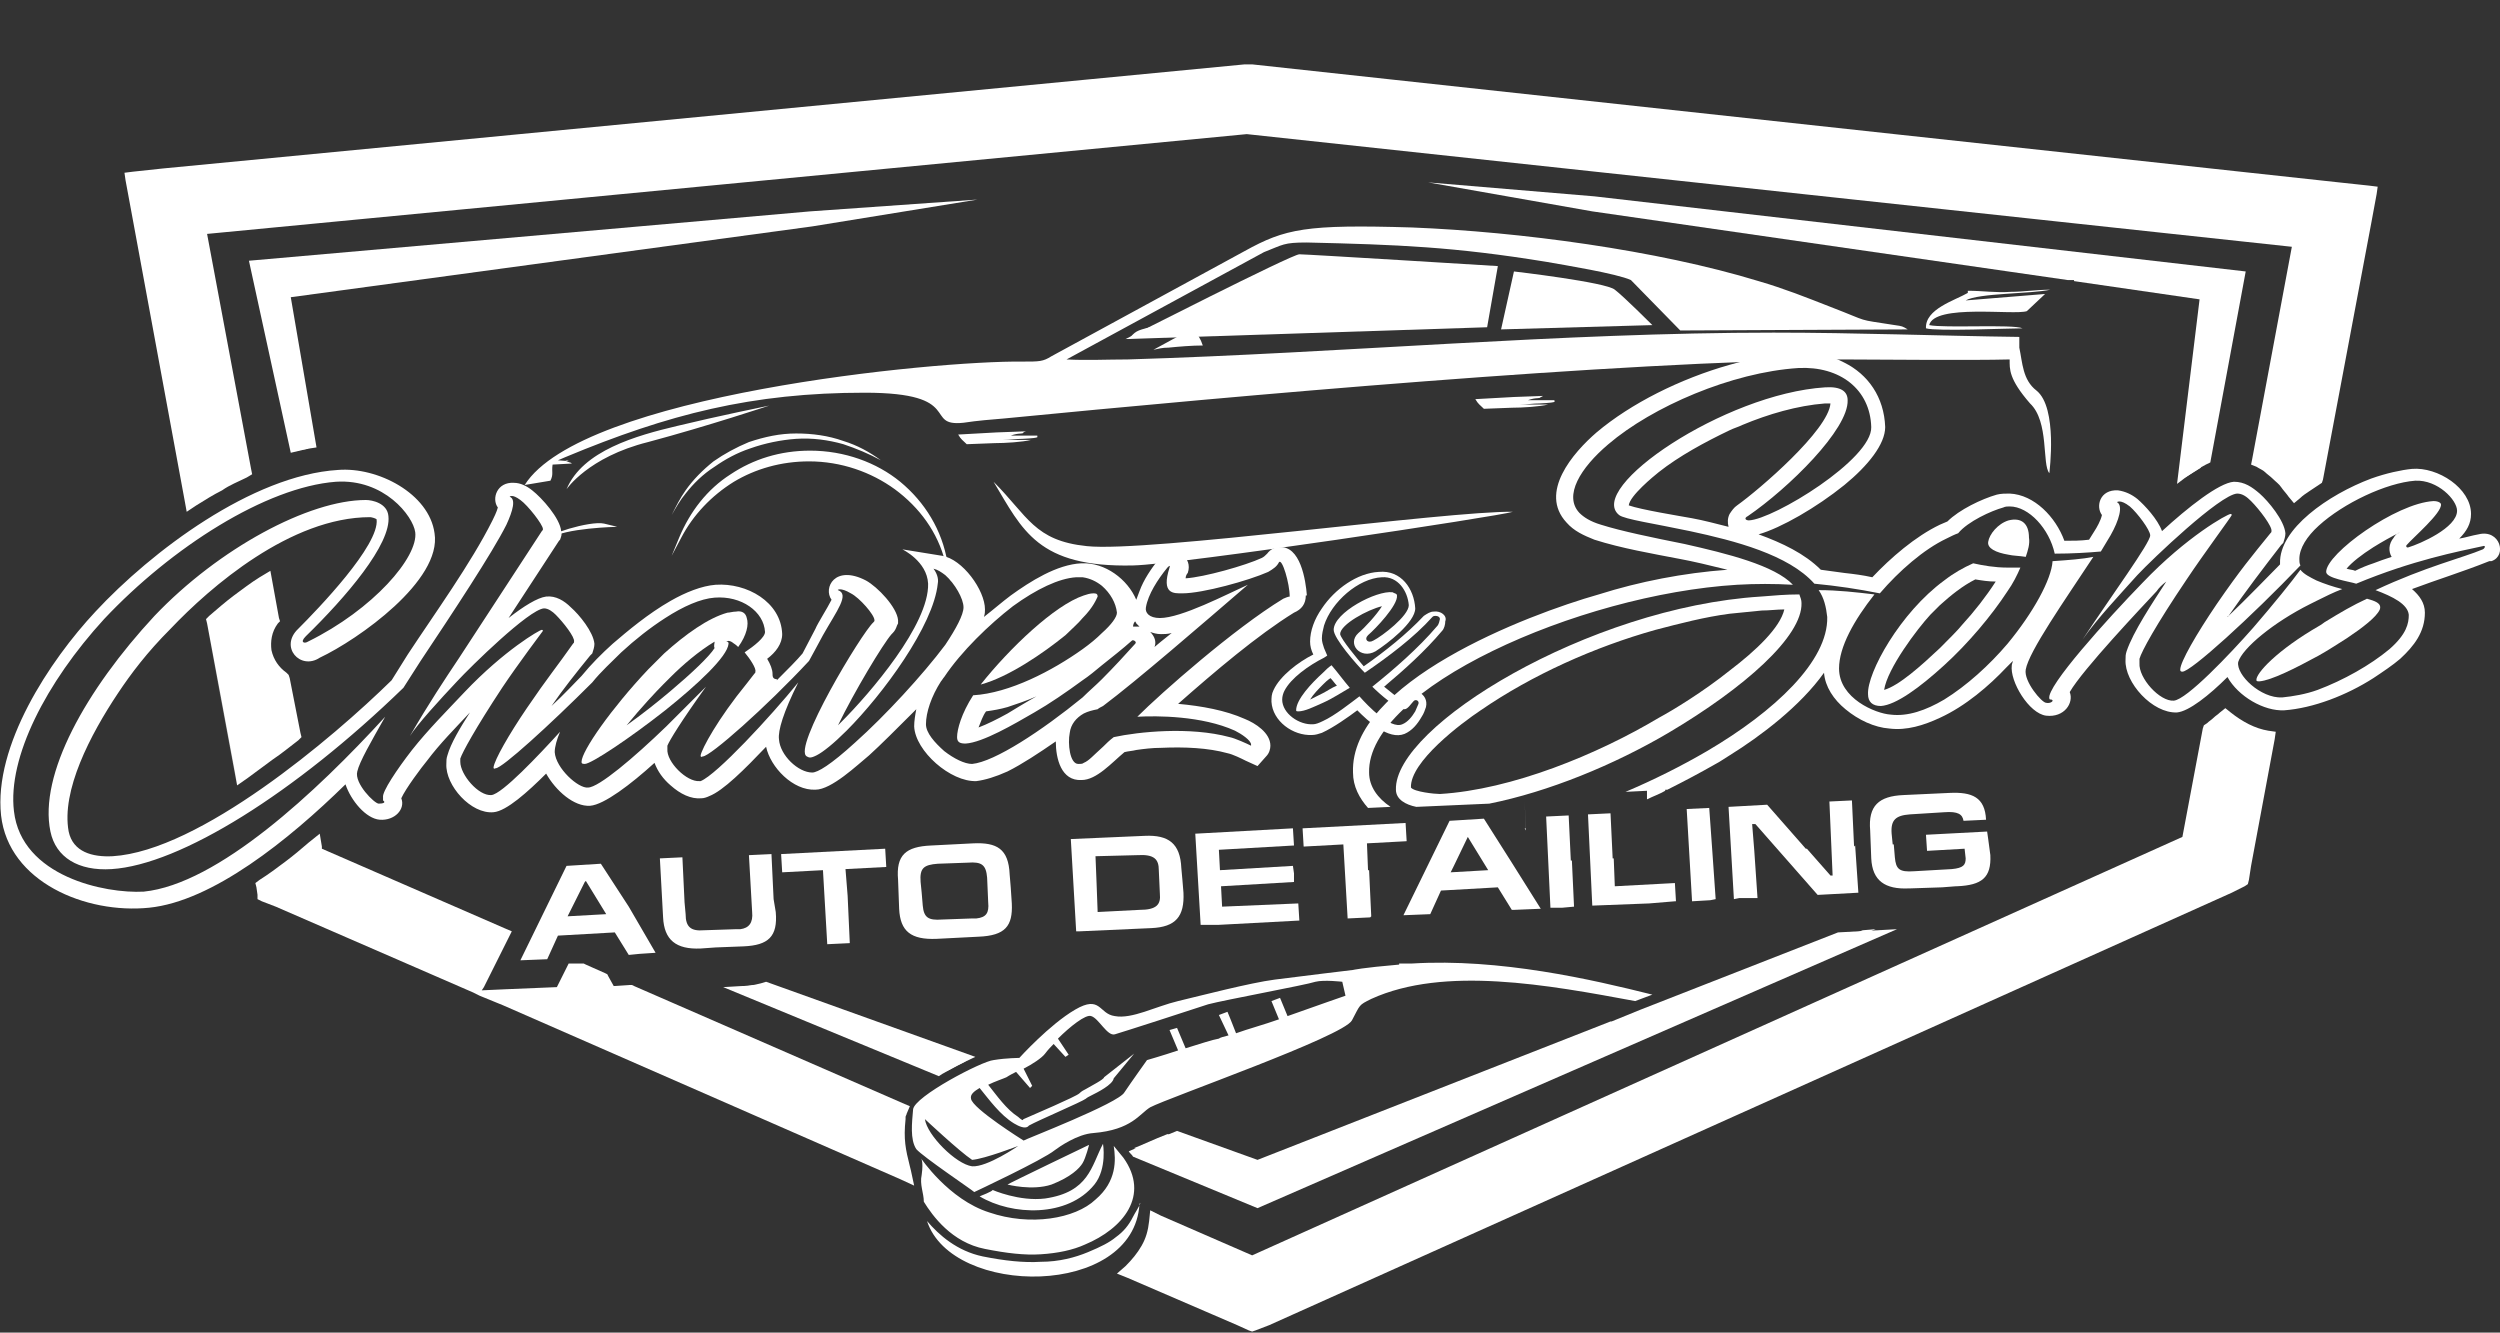 <?xml version="1.0" encoding="utf-8"?>
<!-- Generator: Adobe Illustrator 25.4.0, SVG Export Plug-In . SVG Version: 6.00 Build 0)  -->
<svg version="1.1" id="Layer_1" xmlns="http://www.w3.org/2000/svg" xmlns:xlink="http://www.w3.org/1999/xlink" x="0px" y="0px"
	 viewBox="0 0 233 124.2" style="enable-background:new 0 0 233 124.2;" xml:space="preserve">
<rect x="0" y="0" width="233" height="124.2" fill="#333333" stroke="none"/>
<style type="text/css">
	.st0{fill-rule:evenodd;clip-rule:evenodd;fill:#FFFFFF;}
	.st1{fill:#FFFFFF;}
</style>
<path id="XMLID_3_" class="st0" d="M116.2,12.5l-96.9,9.3l4.1,21.9l0.1,0.5L23,44.5c-0.8,0.4-1.6,0.7-2.3,1.2
	c-0.8,0.4-1.6,0.9-2.4,1.4l-0.9,0.6l-0.2-1.1l-5-27.1l-0.5-2.7l-0.1-0.7l0.8-0.1l2.8-0.3l100.8-9.7l0.3,0l0.1,0l0.1,0l0.2,0
	l101.3,11l2.8,0.3l0.8,0.1l-0.1,0.7l-0.5,2.7l-4.5,23.9l-0.1,0.3l-0.3,0.2c-0.3,0.2-0.6,0.4-0.9,0.6c-0.3,0.2-0.6,0.4-0.8,0.6
	l-0.6,0.5l-0.5-0.6c-0.2-0.3-0.5-0.6-0.7-0.9l0,0c-0.2-0.3-0.5-0.5-0.8-0.8c-0.2-0.2-0.5-0.4-0.7-0.6h0c-0.2-0.2-0.5-0.3-0.8-0.5
	l-0.5-0.2l0.1-0.5l3.7-19.8L116.2,12.5z M18.4,20.4l97.7-9.4l0.1,0l0.1,0l98.3,10.7l0.8,0.1l-0.1,0.7l-3.7,20.1
	c0.2,0.1,0.3,0.2,0.5,0.3l0,0c0.3,0.2,0.6,0.5,0.9,0.7c0.3,0.3,0.6,0.6,0.9,0.9c0.1,0.1,0.2,0.2,0.3,0.4l0.3-0.2
	c0.2-0.2,0.5-0.3,0.7-0.5l4.4-23.6l0.4-2l-2-0.2l-101.3-11l-0.2,0l-0.2,0L15.2,17l-2,0.2l0.4,2l4.8,26.1c0.5-0.3,1-0.6,1.5-0.9
	c0.6-0.3,1.3-0.7,1.9-1l-4.1-22.2l-0.1-0.7L18.4,20.4L18.4,20.4z M22.1,73.1L21.9,72l-2.6-13.9l-0.1-0.4 M19.2,57.7l0.3-0.3
	c0.7-0.6,1.5-1.3,2.3-1.9c0.8-0.6,1.6-1.2,2.4-1.7l1-0.6l0.2,1.1l0.6,3.3l0.1,0.3l-0.2,0.2c-0.6,0.8-0.7,1.7-0.6,2.5
	c0.2,0.9,0.7,1.6,1.4,2.1l0.2,0.2l0.1,0.3l1,5.1l0.1,0.4l-0.3,0.3c-0.8,0.6-1.5,1.2-2.4,1.8c-0.8,0.6-1.5,1.1-2.3,1.7l-1,0.7
	 M24.5,57.6l-0.4-1.9c-0.5,0.3-0.9,0.7-1.4,1c-0.7,0.5-1.3,1-1.9,1.5l2.3,12.4c0.4-0.3,0.9-0.6,1.3-1c0.7-0.5,1.3-1,2-1.5l-0.8-4.4
	c-0.9-0.7-1.6-1.7-1.8-2.9C23.7,59.8,23.8,58.6,24.5,57.6L24.5,57.6z M30,78.9l0,0.2l17,7.4l0.7,0.3l-0.3,0.6l-2.3,4.6l-0.2,0.3
	l2.2-0.1l4.8-0.2l0.9-1.8l0.2-0.4l0.5,0l0.7,0l0.2,0l0.2,0.1l1.8,0.8l0.2,0.1l0.1,0.2l0.5,0.9l1.5-0.1l0.2,0l0.2,0.1l25,10.9
	l0.7,0.3l-0.3,0.7c0,0.1-0.1,0.2-0.1,0.3h0c0,0.1,0,0.2,0,0.2c-0.2,1.9,0,2.8,0.4,4.4l0.1,0.4l0.3,1.4l-1.3-0.6L46.9,93.7l-2.2-0.9
	l-0.6-0.3l-18.4-8l-1.3-0.5l-0.4-0.2L24,83.4l-0.1-0.7l-0.1-0.4l0.4-0.3c0.8-0.5,1.6-1.1,2.4-1.7l0,0c0.8-0.6,1.5-1.2,2.2-1.8l1-0.8
	L30,78.9L30,78.9z M29,80.3l-0.1-0.1c-0.5,0.4-1,0.8-1.4,1.1h0c-0.6,0.5-1.3,1-2,1.4l0.8,0.4L44,90.9l1.6-3.4L29,80.3L29,80.3z
	 M55.5,91.8l-1.4-0.6l-0.1,0l-0.9,1.8l-0.2,0.4l-0.5,0l-2.2,0.1L83,107.9c-0.2-1.2-0.4-2.2-0.2-3.8c0-0.1,0-0.2,0.1-0.3L58.6,93.2
	l-1.7,0.1l-0.5,0l-0.2-0.4L55.5,91.8L55.5,91.8z M108.2,113.3l8.5,3.7L203.4,78l1.9-10.1l0.1-0.3l0.3-0.2c0.2-0.2,0.4-0.3,0.6-0.5v0
	c0.2-0.2,0.4-0.3,0.6-0.5l0.5-0.4l0.5,0.4c0.5,0.4,1.1,0.8,1.7,1.1l0,0c0.6,0.3,1.2,0.5,1.8,0.6l0.7,0.1l-0.1,0.7l-2.2,11.8
	l-0.2,1.3l-0.1,0.4l-0.3,0.2l-1.2,0.6l-89.7,40.3h0L117,124l-0.3,0.1l-0.3-0.1l-1.1-0.5l-10.2-4.4l-1-0.4l0.8-0.7
	c0.6-0.6,1.1-1.2,1.5-1.9c0.4-0.7,0.6-1.4,0.7-2.3l0.1-1L108.2,113.3L108.2,113.3z M116.4,118.4l-8-3.5c-0.2,0.6-0.4,1.2-0.7,1.8
	c-0.3,0.6-0.6,1.1-1,1.5l9.3,4l0.7,0.3l0.7-0.3l0,0L207.1,82l0.9-0.4l0.2-1l2.1-11.2c-0.5-0.1-1-0.3-1.5-0.6h0
	c-0.5-0.3-1-0.6-1.5-0.9l-0.2,0.1l0,0c-0.1,0.1-0.3,0.2-0.4,0.3l-1.9,10.2l-0.1,0.4l-0.3,0.2L117,118.4l-0.3,0.1L116.4,118.4z"/>
<path id="XMLID_206_" class="st0" d="M116.2,11.8l-97.7,9.4l4.2,22.7c-1.6,0.7-3.2,1.6-4.8,2.6l-5-27.1l-0.5-2.7l2.8-0.3L116,6.6
	l0.3,0l0.2,0l101.3,11l2.8,0.3l-0.5,2.7l-4.5,23.9c-0.6,0.4-1.2,0.8-1.8,1.3c-0.5-0.6-1-1.2-1.6-1.7c-0.5-0.5-1.1-0.9-1.7-1.2
	l3.8-20.5L116.2,11.8z M24.7,54.4l0.6,3.3c-1.4,2.1-0.6,4.4,1,5.6l1,5.1c-1.5,1.2-3,2.4-4.6,3.5L20,57.9
	C21.4,56.7,23,55.5,24.7,54.4L24.7,54.4z M29.2,79l0.1,0.6l17.3,7.6l-2.3,4.6l-18.4-8l-1.3-0.5l-0.1-0.7
	C26.3,81.4,27.8,80.2,29.2,79L29.2,79z M54.2,90.5l1.8,0.8l0.8,1.3l1.9-0.1l25,10.9c-0.1,0.3-0.2,0.5-0.2,0.8c-0.2,2.1,0.1,3,0.5,5
	L47.2,93l5.2-0.3l1.1-2.2L54.2,90.5L54.2,90.5z M107.9,113.9l8.8,3.8l87.4-39.2l2-10.5c0.5-0.3,0.9-0.6,1.3-1
	c1.1,0.9,2.4,1.6,3.8,1.9l-2.2,11.8l-0.2,1.3l-1.2,0.6l-89.7,40.3l-1.1,0.5l-1.1-0.5l-10.2-4.4C106.8,117.3,107.6,115.8,107.9,113.9
	z"/>
<path id="XMLID_4_" class="st0" d="M116.5,117.7l0.2,0.1L204,78.5l1.9-10.4c0.5-0.3,1-0.7,1.4-1c1,0.8,2.4,1.5,3.7,1.8l-2.2,11.8
	l-0.2,1.3l-1.2,0.6l-89.7,40.3l-1.1,0.5l-0.2-0.1V117.7L116.5,117.7z M210.6,43l3.8-20.5l-98-10.7V6.6l0,0l101.3,11l2.8,0.3
	l-0.5,2.7l-4.5,24c-0.6,0.4-1.2,0.8-1.7,1.2c-0.5-0.6-1-1.2-1.6-1.7C211.8,43.7,211.2,43.3,210.6,43z"/>
<path id="XMLID_5_" class="st0" d="M27.1,27.7l2.4,14c-0.8,0.1-1.6,0.3-2.4,0.5l-3.9-17.9l52.3-4.6l15.6-1.1l-15.4,2.5L27.1,27.7z"
	/>
<path id="XMLID_6_" class="st0" d="M27.7,42L24,25l50.8-4.5l-48.6,6.6l2.5,14.7C28.4,41.9,28.1,41.9,27.7,42z"/>
<path id="XMLID_7_" class="st0" d="M205,27.9l-11.7-1.7l0-0.1l-0.6,0l-44.3-6.4L133.1,17l15.5,1.3l60.7,7L206,43.1
	c-1.1,0.5-2.2,1.3-3.1,2L205,27.9z"/>
<path id="XMLID_8_" class="st0" d="M205.1,43.6l3.2-17.7l-59.2-6.8l56.6,8.2l-2.1,17.2C204.2,44.2,204.6,43.9,205.1,43.6z"/>
<path id="XMLID_9_" class="st0" d="M51.2,50.2c-0.6-0.3,3.8-1.7,5.1-1.4c1.3,0.3,1.2,0.3,1.2,0.3S52.6,49.2,51.2,50.2L51.2,50.2z
	 M189.8,36.4c2,1.6,1.2,7.6,1.2,7.7c-0.7-0.8,0-4.8-1.8-6.5c-2-2.3-1.9-3.2-1.9-4.1c-3.3,0.1-13.6,0-15.6,0
	c-21.2,0.2-56.5,3.4-78.1,5.5c-1.2,0.1-2.5,0.2-3.8,0.4c-3.8,0.4,0.2-2.8-9.2-2.8c-10.5,0-18.3,2-27.9,6L52,42.9
	c2.2,0.2-0.1-0.2,1.1,0.2c0,0,0.1,0,0.2,0.1l-1.8,0.1c-0.1,0.7,0.1,0.9-0.2,1.5l-2.4,0.4c5.3-8.4,38.2-11.6,46.4-11.5
	c1.6,0,1.9,0,2.7-0.5l18-9.8c3.8-2.1,5.7-2.5,15.6-2.2c10,0.4,22.8,2.1,32.3,5c2.4,0.7,4.4,1.5,6.7,2.4c3.9,1.5,2.2,1.1,6,1.7
	c0.7,0.1,0.7,0.1,1.2,0.4l-21.2,0.1l-4.6-4.7c-1.3-0.6-6.2-1.4-7.9-1.7c-8.6-1.4-13.8-1.6-22.3-1.8c-2.2,0-2.2,0.2-4,0.9l-18.4,10
	c1.9,0.1,3.8,0,5.7,0c20-0.6,40.3-2.5,60.2-2.5c7.7,0,15.3,0.3,22.9,0.4l0,1C188.5,33.8,188.5,35.4,189.8,36.4L189.8,36.4z
	 M92.7,41.3c1,0,2.6-0.1,3.4-0.3l-2.6,0c0.6,0,1.2-0.1,1.8-0.1c2-0.1,1.2-0.2,1.4-0.3l-2.5,0c0.8-0.3,1.1-0.1,1.2-0.3
	c0-0.1,0.1,0,0.2-0.1l-2.7,0.1l-3.6,0.2c0.3,0.5,0.4,0.5,0.8,0.9L92.7,41.3L92.7,41.3z M140.9,38c1,0,2.6-0.1,3.4-0.3l-2.6,0
	c0.6,0,1.2-0.1,1.8-0.1c2-0.1,1.2-0.2,1.4-0.3l-2.5,0c0.8-0.3,1.1-0.1,1.2-0.3c0,0,0.1,0,0.2-0.1l-2.7,0.1l-3.6,0.2
	c0.3,0.5,0.4,0.5,0.8,0.9L140.9,38L140.9,38z M105.2,31.6c1.9-0.7,3.4-1.5,5.6-0.8l-3.3,1.8c0.5-0.1,0.8-0.2,1.4-0.2
	c1-0.1,2.2-0.2,3.2-0.2c-0.8-2.5-3-2.2-4.9-1.7C105.9,30.8,105.8,30.9,105.2,31.6L105.2,31.6z M183.2,28c1.2-0.7,6.1-0.6,7.9-1
	c-1.3,0-2.5,0.2-3.7,0.2c-1.4,0.1-2.6-0.1-4-0.1l0,0.2c-1.2,0.7-4,1.5-3.9,3.3c1,0.3,7.7,0,9,0c-0.9-0.4-7.3,0-8.7-0.3
	c0.5-2,7.9-0.9,9.1-1.3l1.7-1.6L183.2,28L183.2,28z M92.6,44.9c2.7,4.5,4.1,8,13,7.8c4.5-0.1,34.2-4.6,35.4-5
	c-6.1-0.1-34.1,3.8-39.7,3.2C96.4,50.4,95.8,48.1,92.6,44.9L92.6,44.9z M75.5,42c-2.8,0-5.3,0.8-7.4,2.2c-2.2,1.4-3.8,3.5-4.8,5.9
	l-0.7,1.7l0.9-1.7c1.1-2.1,2.8-3.9,4.9-5.2c2-1.2,4.4-1.9,7-1.9c3,0,5.8,1,8,2.6c2.3,1.7,4,4,4.7,6.8l0.5,1.8l-0.3-1.8
	c-0.5-3-2.1-5.6-4.4-7.5C81.7,43.1,78.7,42,75.5,42L75.5,42z M74.2,40.4c-1.5,0-2.9,0.3-4.4,0.8c-1.2,0.5-2.3,1.1-3.3,1.8
	c-1,0.8-1.9,1.7-2.6,2.7c-0.5,0.7-0.9,1.5-1.3,2.3c0.4-0.7,0.8-1.4,1.3-2l0,0c0.7-0.9,1.6-1.8,2.7-2.5c1-0.7,2.1-1.3,3.3-1.7
	c1.4-0.5,2.9-0.8,4.3-0.9c1.5-0.1,3,0.1,4.4,0.5c1.2,0.4,2.4,0.9,3.5,1.5c-1.1-0.8-2.2-1.4-3.5-1.8C77.2,40.6,75.7,40.4,74.2,40.4
	L74.2,40.4z M63.1,39.7c-3.8,0.9-8.8,2.3-10.3,5.9c0,0,2-3,7.6-4.4c5.6-1.5,11.3-3.4,11.3-3.4S66.8,38.8,63.1,39.7z"/>
<path id="XMLID_10_" class="st0" d="M117.2,108.1l32.9-12.9l0.1,0l2.7-1.1l18.4-7.2l5.5-0.3l-59.6,26l-11.6-4.8
	c-0.1-0.2-0.3-0.3-0.4-0.5c0.9-0.4,2.5-1.1,4.5-1.9L117.2,108.1L117.2,108.1z M87.5,100.3L67.4,92l1.7-0.1c0.9,0,1.7-0.2,2.3-0.4
	l19.5,7c-1.1,0.5-2.4,1.2-3.1,1.6L87.5,100.3L87.5,100.3z"/>
<path id="XMLID_11_" class="st0" d="M69.1,91.9l19.2,7.9c0.5-0.3,1.1-0.6,1.7-0.9l-19.8-7.1C69.9,91.9,69.5,91.9,69.1,91.9
	L69.1,91.9L69.1,91.9z M105.7,107l11.5,4.7l57.6-25.1l-1.2,0.1l-56.3,22.1l-8.5-3.1C107.5,106.2,106.5,106.7,105.7,107z"/>
<g>
	<path class="st0" d="M121.8,55.5c-0.1-1.4-0.6-4.7-2.6-4.5c-0.4,0-0.8,0.2-1.1,0.6l0,0l0,0c-0.2,0.2-0.3,0.3-0.5,0.4
		c-1.5,0.7-5.4,1.8-7.1,1.9c0-0.2,0.1-0.4,0.2-0.5c0.5-1.5-1.1-2.4-2.3-1.7c-0.2,0.1-0.3,0.2-0.4,0.4l0,0l0,0
		c-0.7,0.9-1.4,1.9-1.8,3c-0.1,0.3-0.2,0.5-0.3,0.8c-0.8-1.9-2.9-3.5-5.1-3.4c-2.3,0.1-4.8,1.7-6.6,3l0,0c-0.8,0.6-1.6,1.3-2.5,2
		c0.1-0.3,0.1-0.5,0.1-0.7c0-1.8-2.1-4.7-4-5l-3.7-0.6c0,0,2.3,1.1,2.4,3.2c0.1,3.8-5.4,10.2-8.1,12.9c-0.1,0.1-0.2,0.2-0.3,0.3
		c1.5-3.1,4.2-7.6,5-8.5l0.1-0.1c0.2-0.2,0.3-0.4,0.4-0.7l0.1-0.2l0-0.3c-0.1-1.2-1.9-3.1-3-3.7c-2.9-1.5-4,0.7-3.2,1.8
		c-0.4,0.8-1.3,2.2-1.5,2.7c-0.4,0.8-0.8,1.5-1.2,2.3c-0.5,0.6-1.4,1.5-2.4,2.5l0-0.1C72,63.3,72,63,72,62.8c0-0.4-0.2-0.9-0.5-1.4
		c0.8-0.6,1.4-1.4,1.4-2.3c-0.1-3-3.3-4.8-6.2-4.6c-1.3,0.1-2.8,0.7-4.2,1.5c-2.1,1.2-4,2.8-5.4,4c-1,0.9-2,1.9-2.9,3
		c-0.6,0.6-1.6,1.7-2.8,2.8c1.1-1.6,2.3-3.1,3.6-4.7l0.1-0.1l0.1-0.1c0.1-0.3,0.2-0.6,0.2-0.9c-0.1-1.1-1.4-2.7-2.2-3.4
		c-0.6-0.6-1.4-1.1-2.3-1c-0.8,0.1-2.1,0.9-3.5,2l4.7-7.2l0.1-0.1c0.1-0.3,0.2-0.5,0.1-0.8c-0.1-1.2-1.8-3.1-2.7-3.8
		c-0.5-0.4-1.1-0.7-1.7-0.7c-1.6-0.1-2.1,1.5-1.5,2.3c-0.1,0.4-0.4,1-0.5,1.2c-2,4-5.4,8.7-7.9,12.5c-0.5,0.8-1,1.6-1.5,2.4
		c-5.5,5.4-17.9,15.9-26,16.4c-1.9,0.1-3.7-0.4-4.1-2.3c-0.7-3.8,2-9,4.6-12.9c1.2-1.8,2.7-3.8,4.9-6c3.7-3.9,11.2-10.4,18.6-10.4
		c0.1,0,0.5,0.1,0.6,0.2c0.3,2.4-5.5,8.4-7.3,10.2c-1.8,1.7,0.2,3.9,2,2.7c3.6-1.7,11.4-7.2,10.7-11.6c-0.5-3.7-5.3-6.2-9-5.9
		c-8,0.5-17.4,7.6-22.6,13.2c-4.3,4.6-9.5,12.5-8.8,19c0.7,6.2,7.9,9.2,13.8,8.6c5.9-0.6,13-6.3,18.3-11.5c0.5,1.5,1.9,3.2,3.2,3.3
		c1.4,0.1,2.4-1,2-2c0.4-0.9,1.9-2.9,2.4-3.5c1.2-1.6,2.6-3,4-4.5c-0.9,1.4-1.8,2.9-2.1,4c-0.1,0.3-0.1,0.5-0.1,0.8
		c-0.1,2,2.3,4.7,4.4,4.5c1.2-0.1,3.2-1.9,4.9-3.6c0.9,1.6,2.6,3.1,4.1,3c1.3-0.1,3.8-2,6-4c0.3,0.8,0.8,1.5,1.5,2.1
		c0.9,0.8,1.9,1.3,2.9,1.2c0.2,0,0.5-0.1,0.7-0.2c1.3-0.5,3.3-2.5,5.3-4.6c0.4,1.9,2.5,4.1,4.6,4c1.5,0,3.9-2.3,5-3.2
		c1-0.9,2.6-2.5,4.4-4.3c-0.1,0.5-0.2,1.1-0.2,1.6c0.1,2.3,3.4,5.2,5.8,5.1c0.8-0.1,1.8-0.4,2.9-0.9c1.4-0.7,2.9-1.7,4.5-2.8
		c0,1.6,0.5,3.7,2.4,3.6c1.4,0,2.8-1.6,4-2.6c0.4-0.1,0.7-0.1,1.1-0.2c0.7-0.1,1.5-0.2,2.3-0.2c2.2-0.1,4.4,0,6.2,0.5
		c0.5,0.1,1.3,0.5,1.7,0.7l1.1,0.5l0.8-0.9c0.3-0.3,0.4-0.7,0.4-1c0-1.2-1.4-2.1-2.4-2.5c-1.8-0.8-4-1.2-6.2-1.4
		c3.4-3,7.4-6.4,10.8-8.5c0.7-0.3,1.1-0.8,1.1-1.6L121.8,55.5L121.8,55.5z M105.8,57.9c0,0.1,0.1,0.1,0.1,0.2
		c0.1,0.1,0.2,0.2,0.3,0.3c-0.1,0-0.2,0-0.3,0c-0.1,0-0.2,0-0.3,0C105.6,58.2,105.7,58,105.8,57.9z M79.7,69.2
		c-2.3,2.1-3.5,2.8-4,2.8c-1.3,0-3-1.6-3.1-3.1c-0.1-0.8,0.4-2.5,1.8-5.3c-2.6,3.2-7.6,8.6-9.1,9.2c-0.1,0-0.1,0-0.1,0
		c-1.2,0.1-3.1-1.8-3-3c0-0.1,0-0.2,0-0.3c0.2-0.5,1.3-2.3,3.6-5.5l-2.1,2.1c-0.5,0.5-1.1,1.1-1.6,1.6c-3,2.9-6.3,5.7-7.3,5.7
		c-0.9,0.1-3-1.8-3.1-3.3c0-0.5,0.2-1.2,0.5-1.9c-2,2.2-5.4,5.8-6.4,5.9c-1.2,0.1-2.9-1.9-2.9-3.1c0-0.1,0-0.2,0-0.3
		c0.2-0.6,1.4-2.8,3.9-6.6c1.4-2.1,3.8-5.3,3.8-5.3c0-0.1-0.1-0.1-0.1-0.1c-0.2,0-3.5,1.9-7.2,5.8c-1.6,1.7-3.4,3.5-4.9,5.4
		c-1.4,1.8-2.8,3.9-2.7,4.4c0,0.1,0,0.2,0,0.3c0.3,0.2,0,0.3-0.4,0.3c-0.4,0-2.3-1.9-2-3c0.2-0.9,1.3-2.8,2.6-5.1
		c-6.4,7-15.6,15.6-22.5,16.3C9.8,83.3,2,81.7,1.3,75.6c-0.6-5,3-12,8.4-17.9C16,51,24.8,45.4,31.3,44.9c4.5-0.3,7.2,3.2,7.4,4.7
		c0.3,2.3-3.9,7.2-10,10.2c-0.3,0.2-0.8,0.1-0.2-0.5c3.7-3.6,8-8.6,7.7-11.2c-0.1-1.2-1.5-1.5-2.1-1.5c-5.3,0-13.7,4.5-19.7,10.8
		C8,64.3,3.6,72.2,4.7,77.5c0.5,2.4,2.6,3.7,5.7,3.5c6.4-0.4,17.1-7.1,27.2-16.9c0.5-0.8,1.1-1.7,1.6-2.5c3-4.5,6.7-10.1,8-12.7
		c0.6-1.3,0.9-2.4,0.3-2.6c0,0,0.2-0.3,1,0.3c0.7,0.5,2.1,2.3,2.1,2.7c0,0.1,0,0.1-0.1,0.2l-7.7,11.8c-1.4,2.1-2.8,4.2-4.6,7.3
		c0.7-1.1,2.8-3.4,4.4-5.1c1.3-1.4,6.7-6.7,8.1-6.8c0.4,0,0.8,0.3,1.1,0.6c0.7,0.7,1.8,2.1,1.7,2.5c0,0.1,0,0.1-0.1,0.2
		C52,62,51,63.2,49.1,66c-1.7,2.5-3,4.8-3.1,5.5c0,0.1,0,0.2,0.2,0.1c0.6,0,5-4,9-8c0.8-1,1.8-1.9,2.7-2.8c1.3-1.2,2.7-2.3,4.1-3.2
		c1.7-1.1,3.3-1.8,4.6-1.9c2.5-0.2,4.6,1.3,4.7,3.2c0,0.5-1,1.3-1.9,1.9c0.5,0.6,1.1,1.5,1,1.8c0,0.1,0,0.1-0.1,0.2l-0.7,0.9
		c-2.7,3.3-4.2,6.1-4.3,6.7c0,0.1,0,0.2,0.2,0.1c0.7,0,5.9-4.6,9.9-8.9c0.4-0.7,0.8-1.5,1.3-2.4c1.3-2.3,2.5-3.8,1.4-4.2
		c-0.1,0,0.2-0.3,1.2,0.3c0.8,0.4,2.2,2,2.2,2.5c0,0.1,0,0.1-0.1,0.2c-1.1,1-7.6,11.8-6.2,12.5c0.2,0.1,0.3,0.2,0.9-0.1
		c0.6-0.3,1.6-1.1,2.8-2.3c3.4-3.4,8.1-9.8,8.5-13.7c0.1-0.5-0.1-1-0.4-1.4c0.4,0.1,0.7,0.3,1.1,0.6c0.9,0.8,1.7,2.2,1.7,3
		c0,0.7-0.7,2-1.7,3.5C86,62.9,82.5,66.7,79.7,69.2z M90.6,71.2c-0.7,0-1.7-0.5-2.6-1.2c-0.9-0.8-1.7-1.7-1.7-2.5
		c0-1.1,0.5-2.6,1.4-4c0.1-0.1,0.2-0.3,0.3-0.4c1.6-2.4,4.2-4.9,6.4-6.6c2.2-1.6,4.3-2.6,5.9-2.7c0.2,0,0.4,0,0.6,0
		c0.7,0.1,1.3,0.4,1.8,0.8c0.8,0.7,1.3,1.6,1.4,2.5c0,0.4-0.5,1.1-1.4,1.9c-0.5,0.5-1.1,1-1.8,1.5c-2.8,2-6.8,4.1-10.2,4.3
		c-1.1,1.7-1.5,3.2-1.5,3.9c0,0.5,0.3,0.6,0.8,0.6c1.6-0.1,4.5-1.8,6.4-2.9c1.4-0.8,3-1.9,4.5-3c0.6-0.4,1.2-0.9,1.8-1.4
		c1-0.8,1.9-1.5,2.8-2.3c0.1-0.1,0.5,0.1,0.3,0.3c-0.9,1-2,2.2-3.1,3.3c-0.6,0.6-1.2,1.1-1.8,1.7C97.1,68.1,92.7,71,90.6,71.2z
		 M96.6,64.9c-0.2,0.1-0.5,0.3-0.7,0.4c-0.5,0.3-1.2,0.7-2,1.2c-0.9,0.5-1.9,1-2.7,1.3c0.2-0.5,0.4-1.1,0.7-1.5
		c0.7-0.1,1.3-0.2,2-0.4C94.8,65.6,95.7,65.3,96.6,64.9z M119.6,55.8c-4.6,2.8-11.4,8.8-13.6,11c1.8-0.1,6-0.1,9.1,1.3
		c0.6,0.3,1.5,0.9,1.5,1.3c0,0,0,0.1,0,0.1c-0.4-0.2-1.5-0.7-2-0.8c-3.7-1-8.5-0.5-10.8,0c-0.4,0.3-0.7,0.6-1,0.9
		c-0.9,0.8-1.3,1.3-1.8,1.5c-0.1,0.1-0.3,0.1-0.5,0.1c-0.8,0-1-1.9-0.8-2.9c0.1-0.8,0.6-1.4,1.3-1.8c0.4-0.2,0.8-0.3,1.3-0.4
		c0.1-0.1,0.3-0.2,0.5-0.3c3.2-2.4,9.2-7.6,13.5-11.3c-2,0.9-6.2,3.1-8.2,3.1c-1,0-1.4-0.5-1.3-1c0.2-1.2,1.1-2.6,2-3.7
		c0.1-0.1,0.3-0.3,0.2,0c-0.8,2.5,0.4,2.4,1.2,2.4c1.9,0,6.2-1.2,8-2c0.5-0.3,0.8-0.5,1-0.9c0.3-0.4,1,2,1,3.2
		C120.1,55.6,119.8,55.7,119.6,55.8z M107.2,58.9c0.3,0.1,0.6,0.2,1,0.2h0c0.3,0,0.6,0,1-0.1l-1,0.8l-0.6,0.5
		C107.8,59.8,107.6,59.3,107.2,58.9z"/>
	<path class="st0" d="M67.9,60c0-0.1,0-0.2-0.2-0.2c0,0,0.2-0.2,0.6,0.1c0.1,0.1,0.2,0.1,0.5,0.4c0.8-1.1,1-2.1,0.8-2.7
		c-0.1-0.5-0.5-0.7-1-0.6c-0.3,0-0.6,0.1-0.8,0.1c-1.8,0.5-3.9,2-5.9,3.8c-0.5,0.5-1,1-1.5,1.5C57,66,54.2,70,54.2,71
		c0,0.1,0,0.2,0.3,0.2c0.6,0,4.2-2.4,7.5-5C65,63.8,67.8,61.2,67.9,60z M62.5,64.4c-1.3,1.1-2.7,2.2-4.1,3.2
		c1.3-1.6,2.8-3.2,3.4-3.8c0.2-0.2,0.4-0.4,0.7-0.7c1.1-1.1,2.6-2.4,4.1-3.3c0,0.2-0.1,0.4,0,0.6C66.1,61.2,64.4,62.8,62.5,64.4z"/>
	<path class="st0" d="M100.9,57.6c1-1,1.3-1.8,1.4-2c0-0.3-0.2-0.3-0.4-0.3c-0.3,0-0.6,0.1-0.9,0.2c-2.7,0.9-6.9,4.9-9.6,8.3
		c2.6-0.7,5.8-2.9,7.9-4.6C99.9,58.6,100.5,58.1,100.9,57.6z"/>
</g>
<g>
	<path class="st0" d="M181.2,54.1c-4.1,3-7.2,8.6-7.1,10.6c0,0.7,0.4,1.1,1.2,1.1c1.4-0.1,3.6-1.7,5.9-3.8c2.2-2,4.4-4.6,5.9-6.9
		c0.5-0.7,0.9-1.5,1.2-2.2c-0.4,0-0.8,0-1.2,0c-1.2,0-2.3-0.2-3.2-0.4C183,52.9,182.1,53.4,181.2,54.1z M186,54.2
		c-0.9,1.4-2,2.8-3.1,4c-0.4,0.5-1.2,1.3-2.1,2.2c-1.7,1.6-3.8,3.5-5.2,3.9c0.3-2,3.1-5.7,4.3-7c0.3-0.3,0.6-0.6,0.9-0.9
		c1-0.9,2.1-1.8,3.3-2.4C184.7,54.1,185.3,54.2,186,54.2z"/>
	<path class="st0" d="M167.9,56.2c0-0.3-0.1-0.5-0.2-0.8c-1.2,0-2.4,0.1-3.6,0.2c-16,1-34.2,12.1-34,18c0,0.9,0.9,1.4,1.9,1.6
		l6.8-0.3c5.5-1.1,11.6-3.6,16.7-6.6C162.6,64.1,168,59.3,167.9,56.2z M134.2,74c-0.5,0-2.4-0.2-2.7-0.6c-0.1-2.4,4.7-6,6.5-7.2
		c4.8-3.3,10.6-5.9,16.3-7.5c2.3-0.6,4.6-1.2,6.9-1.5c1-0.1,2-0.2,3-0.3c0.7,0,1.4-0.1,2.1-0.1c-0.4,1.7-2.6,3.8-5.1,5.7
		c-2.5,2-5.3,3.7-6.6,4.4C148.9,70.3,140.9,73.6,134.2,74z"/>
	<polygon class="st0" points="142.2,77.2 142.1,77.2 142.2,77.4 142.1,74.7 	"/>
	<path class="st0" d="M231,49.8c-0.6,0.1-1.2,0.3-1.8,0.4c0.7-0.7,1.1-1.4,1.1-2.3c0-2.4-3.1-4.4-5.5-4.2c-1,0.1-2.4,0.4-3.8,0.9
		c-4,1.5-8.6,4.7-8.5,7.9c0,0,0,0,0,0.1c-1.1,1.1-3,3.1-4.9,4.9c0,0,0-0.1,0.1-0.1c1.6-2.3,3.2-4.4,4.9-6.6l0.1-0.1l0.1-0.1
		c0.1-0.3,0.2-0.6,0.2-0.9c-0.1-1.2-1.6-3-2.4-3.7c-0.7-0.6-1.4-1.1-2.4-1.1c-1.4,0.1-4.3,2.4-6.7,4.6c-0.4-1.1-1.6-2.4-2.3-3
		c-0.5-0.4-1.1-0.7-1.8-0.8c-1.7-0.1-2.1,1.5-1.5,2.3c-0.1,0.5-0.5,1.2-0.7,1.5c-0.2,0.3-0.3,0.5-0.5,0.8c-0.8,0.1-1.5,0.1-2.3,0.1
		c-0.8-2.2-2.8-4.3-5.1-4.4c-0.4,0-0.8,0-1.2,0.1c-1.4,0.4-3.5,1.4-4.6,2.5c-0.2,0.1-0.5,0.2-0.7,0.3c-2.3,1.1-4.6,3.1-6.3,4.9
		c-0.9-0.2-1.7-0.3-2.6-0.4c-0.7-0.1-1.5-0.2-2.2-0.3c-1.5-1.5-3.6-2.5-5.8-3.3c2.1-0.6,5.4-2.5,8-4.6c2.2-1.8,3.8-3.8,3.8-5.4
		c-0.1-2.8-1.6-4.9-3.8-6c-1.3-0.7-2.9-1-4.6-0.9c-1.9,0.1-4,0.5-6.1,1.1c-4.6,1.3-9.2,3.6-12.4,6.3c-2.2,1.9-5.4,5.6-2.8,8.4
		c0.7,0.8,1.6,1.2,2.6,1.6c2.5,0.8,5.4,1.3,8,1.8c1.1,0.2,2.8,0.6,4.4,1c-4.1,0.3-8.2,1.1-12,2.3c-6.7,1.9-23.2,8.2-22.9,16.6
		c0,1.3,0.6,2.4,1.4,3.3l2.1-0.1c-1.2-0.8-2-1.9-2-3.2c-0.2-7.8,19.5-16.6,34.3-17.5c1.7-0.1,3.5-0.1,5.2,0
		c-1.7-1.8-6.1-2.9-10.1-3.8c-3-0.6-5.9-1.2-7.8-1.8c-1-0.3-1.6-0.7-2-1.1c-1.5-1.6,0.1-4.2,2.7-6.4c4.1-3.5,11.5-6.7,17.7-7.1
		c3.9-0.2,6.7,2,6.8,5.5c0.1,3-9.1,8.6-11.4,8.7c-0.3,0-0.5-0.2-0.1-0.4c3.8-2.6,9.4-8.1,9.3-10.8c0-0.8-0.6-1.3-2.1-1.2
		c-9.4,0.6-22.3,9.4-19.2,11.9c0.5,0.4,3.3,0.8,6.6,1.5c4.2,0.9,9.2,2.2,11.6,4.9c2.1,0.2,4.1,0.5,6.1,0.9c1.8-2.1,4.1-4.1,6.2-5.1
		c0.4-0.2,0.8-0.4,1.1-0.5c0.9-1.1,3.1-2.1,4.2-2.4c0.2-0.1,0.4-0.1,0.6-0.1c1.8,0,3.7,2.1,4.2,4.4c1.6,0,3.2-0.1,4.3-0.2
		c0.3-0.5,0.6-1,0.9-1.5c0.8-1.4,1.2-2.8,0.6-3.1c0,0,0.3-0.3,1.2,0.4c0.7,0.6,1.9,2.2,1.9,2.7c0,0.7-3.6,5.6-6.3,9.7
		c1.4-2,3.4-4.1,5.1-6c1.4-1.5,7.7-7.5,9.3-7.6c0.5,0,0.9,0.3,1.3,0.7c0.8,0.8,2,2.4,1.9,2.8c0,0.1,0,0.1-0.1,0.2
		c-1.7,2.1-2.8,3.4-5,6.6c-1.9,2.8-3.4,5.4-3.4,6.1c0,0.1,0,0.2,0.2,0.2c0.8,0,6.4-5.1,11-9.9c-0.1-0.2-0.1-0.4-0.1-0.6
		c0-1,0.7-2.1,1.8-3.1c2.3-2.1,6.3-4,9-4.2c2.1-0.1,3.9,1.8,3.9,2.8c0,1.6-3.5,3.1-4.5,3.4c-0.2,0.1-0.3-0.1-0.2-0.2
		c0.6-0.7,3.3-3,3.2-3.8c0-0.1-0.2-0.3-0.7-0.3c-3.5,0.2-10,4.9-10,6.6c0,0.6,2.2,0.9,2.8,1.1c5.3-2.2,9.5-3,11.8-3.5
		c0.3-0.1,0.2,0.2,0,0.3c-1.9,0.8-5.3,1.6-10,3.8c1.6,0.6,3,1.3,3.1,2.3c0,0.8-0.2,1.8-1.8,3.2c-1.8,1.5-4.3,2.9-6.7,3.8
		c-1.1,0.4-2.3,0.6-3.3,0.7c-2,0.1-4.3-2.1-4.1-3.3c0.4-1.3,3.3-3.7,6.7-5.4l0.6-0.3c0.8-0.4,1.6-0.8,2.4-1.1
		c-0.8-0.2-1.7-0.5-2.4-0.8c-0.6-0.3-1.2-0.6-1.5-1c-0.8,1.1-2.5,3.2-4.4,5.4c-2.2,2.5-6.2,6.7-7.4,6.8c-1.3,0.1-3.3-2.1-3.2-3.5
		c0-0.1,0-0.3,0-0.4c0.2-0.7,1.5-3.1,4.4-7.4c1.6-2.4,4.2-5.9,4.2-6c0-0.1-0.1-0.1-0.1-0.1c-0.3,0-4.1,2.1-8.2,6.4
		c-3.3,3.4-9,9.7-8.7,10.8c0,0.1,0.1,0.1,0.2,0.1c0.3,0.1-0.1,0.4-0.5,0.3c-0.4,0-2.1-2-1.9-3.1c0.3-1.7,3.6-6.4,6.3-10.5
		c-1,0.2-2.3,0.3-3.8,0.4c-0.1,1.7-1.8,4.8-4.2,7.7c-1.7,2-3.8,3.9-5.9,5.2c-1.7,1-3.4,1.6-5,1.4c-1.4-0.1-4.8-1.5-4.8-4.3
		c0-2,1.4-4.5,3.3-6.9c-1.7-0.2-3.4-0.4-5.2-0.4c0.5,0.7,0.7,1.6,0.8,2.5c0.1,4.1-4.9,8.8-11.2,12.5c-2.4,1.4-5,2.7-7.6,3.8l2-0.1
		l0,0.8c0.6-0.3,1.2-0.5,1.7-0.8l0-0.1l0.2,0c1.6-0.8,3.1-1.6,4.5-2.4c0.4-0.2,0.8-0.5,1.3-0.8c2.9-1.8,6.6-4.6,8.8-7.7
		c0.1,1.3,0.9,2.5,2,3.4c1.2,1,2.7,1.7,4.1,1.8c1.6,0.2,3.2-0.3,4.7-1c2.4-1.1,4.6-3,6.2-4.7l0.4-0.4l0.2-0.2c0,0.1-0.1,0.3-0.1,0.4
		c-0.2,1.5,1.6,4.5,3.2,4.7c1.7,0.2,2.6-1.2,2.2-2.2c1.2-2.1,6.8-8,8.1-9.4c0.2-0.3,0.5-0.6,0.9-0.9c-1.3,2-3.1,4.7-3.7,6.5
		c-0.1,0.3-0.1,0.5-0.1,0.8c-0.1,2.1,2.5,5,4.8,4.9c1.1-0.1,3-1.6,4.7-3.3c1,1.8,3.4,3.2,5.3,3.1c2.7-0.2,5.8-1.4,8.3-3
		c0.9-0.6,1.8-1.2,2.5-1.8c1.3-1.2,2.3-2.5,2.3-4.3c0-0.9-0.5-1.6-1.2-2.2c2.4-0.9,4.7-1.6,7.2-2.6l0.1,0l0.1,0
		C233.7,51.8,233,49.3,231,49.8z M161.2,47.9c-0.2,0.4-0.2,0.8-0.1,1.2c-1.2-0.3-2.3-0.6-3.4-0.8c-1.1-0.2-4.8-0.8-5.9-1.2
		c0.1-0.9,2.3-2.7,2.8-3.1c1.9-1.5,4.3-2.8,6.6-3.9c0.4-0.2,0.8-0.3,1.2-0.5c2.4-1,5.1-1.8,7.7-2c0.1,0,0.3,0,0.5,0
		c-0.2,2.5-6.6,8-8.7,9.5C161.6,47.3,161.4,47.6,161.2,47.9z M223.1,50.1c-0.5,0.6-0.5,1.3-0.2,1.8c-0.6,0.2-1.2,0.4-1.7,0.6
		c-0.6,0.2-1.1,0.4-1.7,0.7c-0.2-0.1-0.5-0.1-0.8-0.2c0.5-0.6,1.4-1.3,2.5-2c0.8-0.5,1.7-1,2.5-1.4
		C223.4,49.7,223.2,49.9,223.1,50.1z"/>
	<path class="st0" d="M210.3,63.4c0,0.1,0.1,0.1,0.3,0.1c1.1-0.1,3.3-1.2,5.5-2.4c0.9-0.5,1.8-1.1,2.6-1.6c1.5-1,2.8-2,3.1-2.7
		c0.2-0.6-0.5-0.8-1.2-1c-1.3,0.6-2.5,1.3-3.8,2.1c-0.2,0.1-0.4,0.3-0.6,0.4C212.2,60.6,210.2,62.8,210.3,63.4z"/>
	<path class="st0" d="M188.8,51.9c0.2-0.6,0.4-1.2,0.3-1.8c0-1.3-0.7-1.9-1.9-1.6l0,0c-1,0.3-1.8,1.3-1.9,2c-0.1,0.6,0.7,1,1.9,1.2
		C187.6,51.8,188.2,51.8,188.8,51.9z"/>
</g>
<g>
	<path class="st0" d="M123.3,62.7c-1.1,1-2.5,2.5-2.5,3.5c0,0.1,0.1,0.1,0.2,0.1c0.6,0,1.4-0.4,2.3-0.8c0.9-0.4,1.8-1,2.5-1.4
		c-0.6-0.7-1.1-1.4-1.7-2.1C123.8,62.2,123.6,62.4,123.3,62.7z M123.3,64.6c-0.4,0.2-0.8,0.4-1.2,0.6c0.3-0.5,0.8-1,1.2-1.4
		c0.2-0.2,0.4-0.4,0.7-0.6c0.2,0.2,0.4,0.5,0.6,0.7C124.1,64.1,123.7,64.4,123.3,64.6z"/>
	<path class="st0" d="M133.6,57c-0.3,0-0.6,0.2-0.9,0.4c-1.6,1.7-3.6,3.3-5.6,4.7c-0.6-0.7-2.1-2.5-2.2-3c0-0.9,2.6-2.3,3.9-2.6
		c-0.5,0.8-1.6,2-2.2,2.5c-1.1,1,0.2,2.5,1.6,1.7c1.1-0.7,3.7-2.7,3.7-4c-0.1-1.8-1.3-3.6-3.4-3.4c-2,0.1-4.1,1.6-5.3,3.4
		c-0.7,1-1.1,2.1-1.1,3.1c0,0.4,0.1,0.8,0.3,1.2c-1.4,0.7-3.1,2-3.7,3.3c-0.2,0.4-0.2,0.7-0.2,1.1c0.1,1.8,2,3.2,3.8,3.1
		c0.3,0,0.6-0.1,0.9-0.2c1.1-0.5,2.5-1.5,3.3-2.1c1,1,2.9,2.8,4.4,2.2c0.7-0.3,1.2-0.9,1.6-1.6c0.2-0.3,0.3-0.6,0.4-0.9
		c0.3-1.3-1.3-2-2-1c0,0.1-0.2,0.2-0.3,0.3c-0.3-0.1-1.2-0.9-1.6-1.2c1.9-1.6,3.8-3.3,5.4-5.2c0.2-0.2,0.3-0.6,0.3-0.9
		C134.9,57.4,134.3,56.9,133.6,57z M133.9,58.4c-1.7,2-4,4-6,5.6c0.7,0.7,2.3,2.1,3,2.1c0.3,0,0.6-0.5,0.8-0.7
		c0.2-0.3,0.6-0.1,0.5,0.2c-0.1,0.2-0.2,0.5-0.3,0.7c-0.3,0.5-0.7,1-1.2,1.2c-1.1,0.5-3.2-1.7-4-2.6c-0.8,0.6-2.3,1.8-3.4,2.3
		c-0.4,0.2-0.7,0.3-0.9,0.3c-1.3,0.1-2.9-1-2.9-2.3c0-0.3,0.1-0.6,0.2-0.8c0.6-1.2,2.3-2.4,3.7-3.1l0.3-0.2
		c-0.1-0.2-0.2-0.5-0.3-0.7c-0.1-0.3-0.2-0.6-0.2-0.9c0-0.4,0.1-0.8,0.2-1.2c0.7-2.2,3.2-4.4,5.4-4.5c1.5-0.1,2.4,1.3,2.5,2.6
		c0,1-2.5,2.9-3.3,3.3c-0.5,0.3-0.9-0.1-0.5-0.5c0.7-0.6,2.8-2.8,2.7-3.7c0-0.2-0.3-0.2-0.4-0.3c-1.5-0.2-5.5,1.9-5.5,3.5
		c0,0.8,2.1,3.2,2.9,4c2.2-1.5,4.6-3.3,6.3-5.2c0.1-0.1,0.2-0.1,0.3-0.1c0.2,0,0.4,0.1,0.4,0.3C134.1,58.2,134,58.3,133.9,58.4z"/>
</g>
<path id="XMLID_168_" class="st0" d="M103.8,106.8c0,0,0.5,0.6,0.9,1.1c2.5,3.5,0,6.6-3.6,8.1l0,0c-1.1,0.5-2.5,0.8-4.1,0.9
	c-1.5,0.1-3.2-0.1-5.2-0.5c-3.1-0.6-4.9-3.1-5.7-4.4c0-0.8-0.4-1.6-0.2-2.5c0.2-1.4-0.1-1.6-0.1-1.6s2.6,3.9,6.4,5.1
	c3.8,1.3,8,0.6,9.9-1.2C104.1,110.1,104,108.1,103.8,106.8L103.8,106.8z M90.8,111.1c0,0,6.4-3,7.5-3.9c0.4-0.3,2.1-1.5,3.6-1.6
	c3.6-0.3,4.3-1.8,5.3-2.4c1.7-0.9,18-6.6,18.8-8.1c0.8-1.5,0.6-1.4,1.8-2c6.8-3.1,16.5-1.3,24.6,0.2l1.6-0.6
	c-5.6-1.4-14.2-3.4-22.4-2.9l-0.3,0l-0.9,0l0,0.1c-3.5,0.3-4.3,0.5-4.3,0.5s-5,0.6-7.3,0.9c-2.3,0.3-6.9,1.5-9,2
	c-2.1,0.5-4.3,1.7-5.9,1.4c-1.5-0.2-1.3-2-3.7-0.6c-2.4,1.4-5.2,4.5-5.2,4.5s-1.2,0-2.4,0.2c-1.1,0.1-7.4,3.4-7.5,4.6
	c-0.1,1.2-0.3,2.8,0.3,3.7C86,107.8,90.6,110.9,90.8,111.1L90.8,111.1z M119.2,95c-1.4,0.5-2.9,0.9-4,1.3c-0.3-0.8-0.8-2-0.8-2
	l-0.8,0.3l0.9,1.9c-0.4,0.1-0.8,0.2-0.9,0.3c-0.6,0.1-1.8,0.5-3.1,0.9l-0.8-1.9L109,96l0.8,1.9c-1.5,0.5-2.9,0.9-2.9,0.9
	s-1.5,2.1-2.1,3c-0.5,1-9.3,4.4-9.4,4.5c0,0-4.8-3-4.9-3.9c-0.1-0.4,0.3-0.7,0.8-1c0.9,1.1,1.9,2.5,3.2,3.3c0.5,0.3,1,0.5,1.3,0.3
	l0,0l0.1-0.1c0.9-0.5,4.9-2.2,5.3-2.5c0.1-0.1,0.3-0.2,0.5-0.3v0c0.6-0.3,2-1,2.1-1.6l1.9-2.3l-2.8,2.2c0,0.2-1.2,0.8-1.7,1.1l0,0
	c-0.2,0.1-0.4,0.2-0.6,0.4c-0.3,0.3-4.3,2-5.2,2.4l-0.1,0.1l0,0c0,0-0.2-0.1-0.4-0.3c-1.1-0.7-2-2-2.8-3c0.6-0.3,1.5-0.6,1.7-0.7
	c0.3-0.2,0.7-0.4,0.9-0.5l1.3,1.5l0.2-0.2l-0.8-1.6c0.8-0.4,1.7-1,2-1.4c0.3-0.4,0.6-0.7,0.8-0.9l1.1,1.2l0.3-0.2l-1-1.5
	c1.1-1.1,2.6-2.3,3.1-2.1c0.7,0.2,1.5,1.9,2.2,1.7c0.7-0.2,7.2-2.3,8.7-2.8c1.5-0.4,9.1-1.8,10-2.1c0.8-0.2,2.5,0,2.5,0l0.3,1.3
	c0,0-2.6,0.9-5.4,1.9l-0.7-1.7l-0.8,0.3L119.2,95L119.2,95z M86.2,104.3c0.2,1.5,2.9,4.2,4.4,4.4c1.4,0.1,4.3-1.9,4.3-1.9
	s-3.1,1.2-4.3,1.3C89.4,107.3,86.2,104.3,86.2,104.3L86.2,104.3z M93.9,110.4c0,0,2.3,0.6,4.1,0c1.8-0.7,2.6-1.5,2.9-2
	c0.3-0.5,0.6-1.7,0.6-1.7S94,110.3,93.9,110.4L93.9,110.4z M92.5,110.9c0.1,0.1-1.2,0.6-1.2,0.6c3,1.8,8.2,2,10.7-1.1
	c1.2-1.5,0.8-3.8,0.8-3.8c-1.1,2.1-1.3,4.5-5.4,5.1C95,112,92.5,110.9,92.5,110.9L92.5,110.9z M106.3,112.1
	c-0.2,0.5-0.5,0.9-0.7,1.3c-0.4,0.8-0.9,1.4-1.6,1.9c-0.6,0.5-1.4,0.9-2.6,1.4l0,0c-1.2,0.5-2.7,0.9-4.4,0.9
	c-1.6,0.1-3.4-0.1-5.4-0.5c-2.4-0.5-4.1-2-5.2-3.3c2.3,7.1,19.3,7.2,19.8-1.6L106.3,112.1z"/>
<path id="XMLID_21_" class="st0" d="M104.9,31.6c0,0,15.5-7.9,16.2-7.9s18.5,1.1,18.5,1.1l-1,5.7C138.6,30.5,104.9,31.6,104.9,31.6z
	"/>
<path id="XMLID_22_" class="st0" d="M139.9,30.7l1.2-5.4c0,0,8.6,1,9.4,1.7c0.8,0.6,3.5,3.3,3.5,3.3S140,30.7,139.9,30.7z"/>
<g>
	<polygon class="st1" points="82.6,80.8 82.5,79.1 72.8,79.6 72.9,81.3 76.7,81.1 77.1,88 77.1,88 77.1,88 77.1,88 79.2,87.9 
		79.2,87.9 79.2,87.9 79,83.5 79,83.5 78.8,81 	"/>
	<path class="st1" d="M110.2,82L110.2,82l-0.1-1.1c-0.1-2.3-1.2-3.1-3.4-3l-6.9,0.3l0.5,8.6l0,0l0,0l0.3,0l6.7-0.3c0,0,0,0,0,0l0,0
		c2.3-0.1,3.1-1.1,3-3.3L110.2,82z M106,79.7c1.6-0.1,2,0.4,2,1.4l0.1,2.2c0.1,1-0.3,1.5-1.9,1.5l-3.9,0.2l-0.1-2.7l0,0l-0.1-2.5
		L106,79.7z"/>
	<path class="st1" d="M94.2,82.7L94.2,82.7l-0.1-1.2c-0.1-2.4-1.2-3-3.4-2.9l-3.9,0.2c-2.4,0.1-3.3,0.9-3.1,3.2l0.1,2.7
		c0.1,2.1,1.1,2.9,3.5,2.8l0,0c0,0,0,0,0,0l3.9-0.2c2.5-0.1,3.2-1,3.1-3.1L94.2,82.7z M87.4,80.5l2.8-0.1c1.3-0.1,1.7,0.2,1.8,1.4
		l0.1,2.3c0.1,1-0.2,1.4-1.1,1.5c-0.1,0-0.3,0-0.4,0l-2.8,0.1c-1.3,0.1-1.7-0.2-1.8-1.3l-0.1-1.2l0,0l-0.1-1
		C85.7,80.9,86.1,80.6,87.4,80.5z"/>
	<path class="st1" d="M58.6,84.5L58.6,84.5L56,80.5l-3.2,0.2l-4.3,8.8l0,0v0l2.5-0.1l1-2.2l5.3-0.3l1.3,2.1l0,0l0,0l1-0.1l1.5-0.1
		l0,0l0,0L58.6,84.5z M54.6,82.1l1.9,3.1l-3.6,0.2l0.3-0.6l0,0l1.3-2.6L54.6,82.1z"/>
	<path class="st1" d="M72.1,83.8l-0.2-4.2l-2.1,0.1l0.3,5.3c0.1,1-0.3,1.5-1.1,1.6c-0.1,0-0.2,0-0.4,0l-3,0.1
		c-1.2,0.1-1.7-0.3-1.7-1.5l-0.1-1.1l0,0l-0.2-4.2l-2.1,0.1l0.3,5.5c0.1,2.1,1.2,3,3.5,2.9l1.4-0.1l2.6-0.1c2.3-0.1,3.2-0.9,3-3.2
		L72.1,83.8L72.1,83.8z"/>
	<polygon class="st1" points="121,84.2 113.9,84.5 113.8,82.6 120.6,82.2 120.6,82.2 120.6,82.2 120.6,81.4 120.6,81.4 120.5,80.7 
		113.7,81.1 113.6,79.2 120.6,78.8 120.5,77.2 111.4,77.7 111.9,86.2 111.9,86.2 111.9,86.2 113.5,86.2 121,85.8 121,85.8 
		121.1,85.8 	"/>
	<polygon class="st1" points="159.6,79.5 159.6,79.5 159.3,75.3 157.2,75.4 157.7,84 159.4,83.9 159.9,83.8 	"/>
	<polygon class="st1" points="172.8,78.9 172.6,74.6 170.5,74.7 170.8,81.6 170.6,81.6 168.4,79.1 168.3,79.1 164.7,75 161.1,75.2 
		161.6,83.8 162.1,83.7 163.8,83.7 163.5,79.3 163.5,79.3 163.3,76.8 163.6,76.8 169.4,83.4 169.5,83.4 169.5,83.4 173.2,83.2 
		172.9,78.8 	"/>
	<path class="st1" d="M185.3,78.2L185.3,78.2l-0.1-0.7l-5.7,0.3l0.1,1.5l3.5-0.2l0.1,0.9c0,0.6-0.2,0.9-1.3,1l-3.5,0.2
		c-1.4,0.1-1.7-0.2-1.8-1.3l-0.1-1.2l-0.1,0l-0.1-1c-0.1-1.3,0.4-1.7,1.7-1.8l3.2-0.2c1.3-0.1,1.7,0.2,1.8,0.8l2.1-0.1
		c-0.1-2.1-1.3-2.6-3.4-2.5l-4.3,0.2c-2.3,0.1-3.3,1-3.1,3.3l0.1,2.6c0.1,2.1,1.3,2.9,3.5,2.8l0.1,0c0,0,0,0,0,0l3-0.1l1.3-0.1
		c0,0,0,0,0,0l0.1,0c2.3-0.1,3.2-0.8,3.1-2.9L185.3,78.2z"/>
	<path class="st1" d="M140.9,80.4L140.9,80.4l-2.6-4.1l-3.2,0.2l-4.3,8.8l2.5-0.1l0,0l0,0l1-2.2l5.3-0.3l1.3,2.1l0.1,0l0,0l0.1,0
		l2.4-0.1l0,0l0.1,0L140.9,80.4z M136.8,78l1.9,3.1l-3.5,0.2l0.3-0.6l0,0l1.3-2.7L136.8,78z"/>
	<polygon class="st1" points="127.6,81.1 127.5,81.1 127.4,78.6 131.1,78.4 131,76.7 121.4,77.2 121.5,78.9 125.2,78.7 125.6,85.6 
		127.7,85.5 127.8,85.4 	"/>
	<polygon class="st1" points="156.1,82.3 150.5,82.6 150.4,80 150.3,80 150.1,75.8 148,75.9 148.4,84.4 148.5,84.4 148.5,84.4 
		153.7,84.2 156.1,84 156.1,84 156.2,84 	"/>
	<polygon class="st1" points="146.5,80.2 146.4,80.2 146.2,76 144.1,76.1 144.5,84.6 145.6,84.6 146.7,84.5 	"/>
</g>
<path class="st0" d="M133.9,123.4"/>
<path class="st0" d="M20.6,65.2"/>
<path class="st0" d="M104.2,120.3"/>
</svg>
